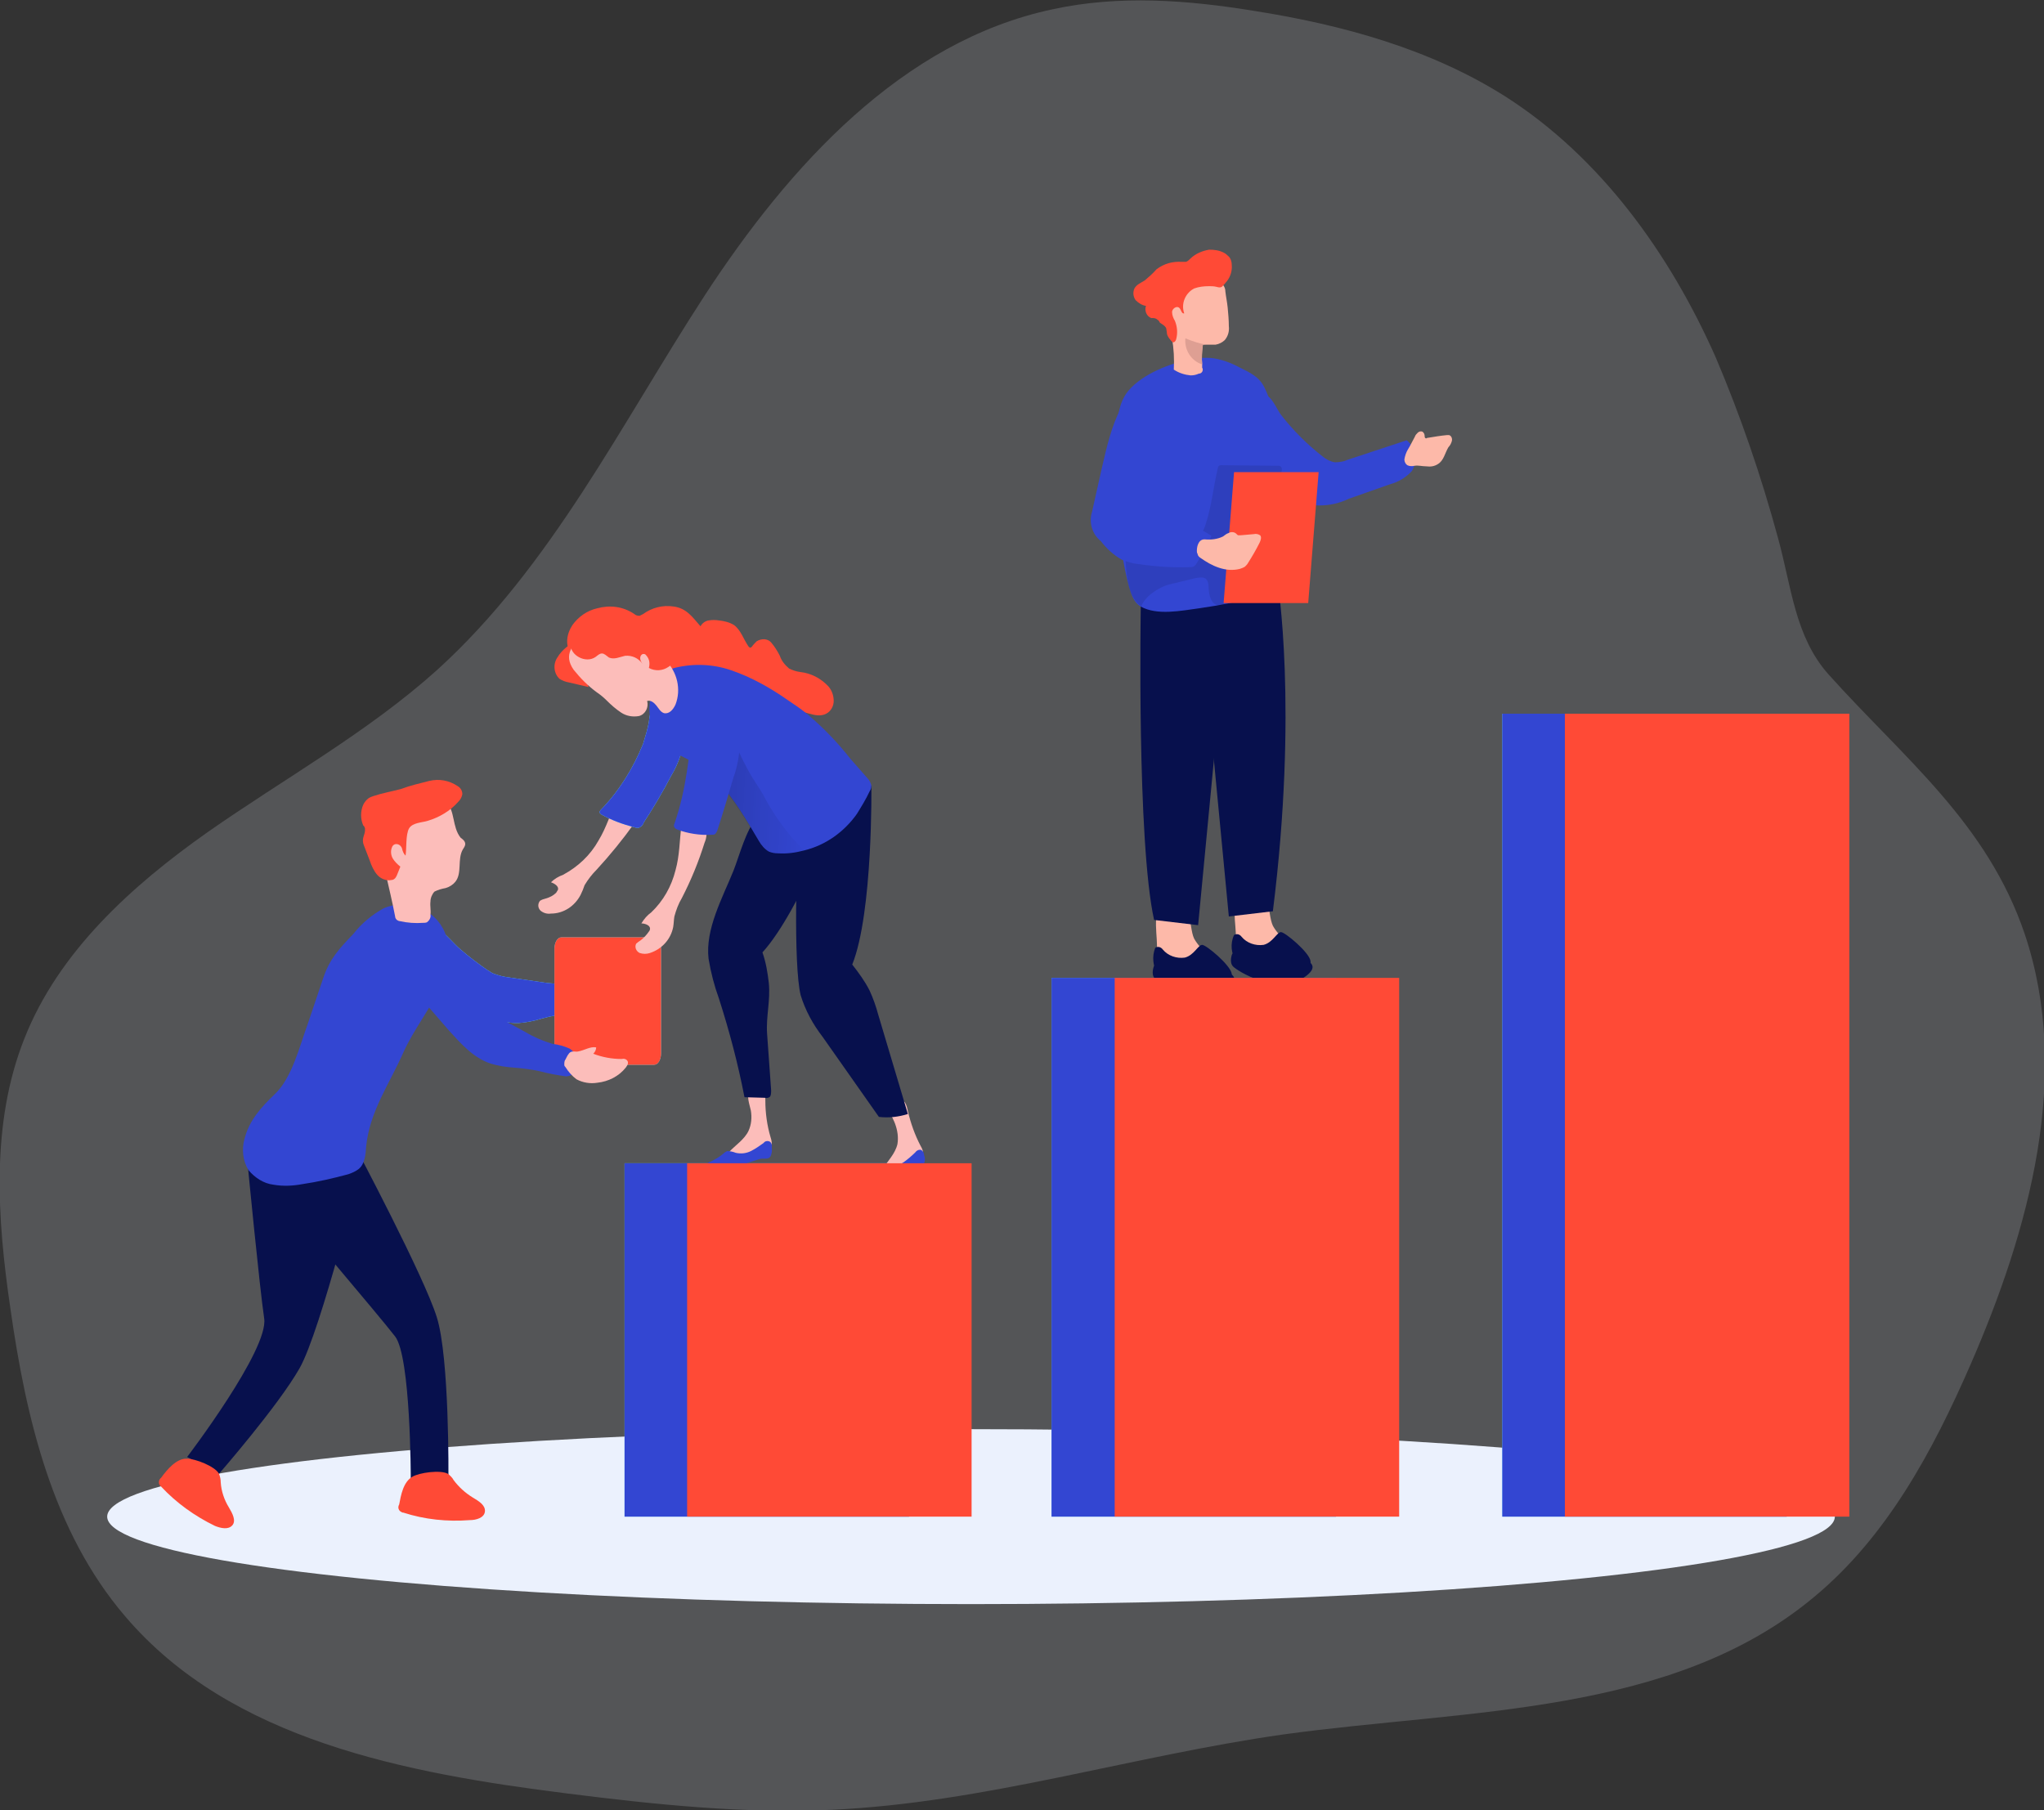 <svg xmlns="http://www.w3.org/2000/svg" xmlns:xlink="http://www.w3.org/1999/xlink" id="Layer_1" x="0px" y="0px" viewBox="-129 240.5 352.8 312.5" style="enable-background:new -129 240.5 352.8 312.5;" xml:space="preserve">
<rect x="-129" y="240.5" width="352.8" height="312.5" fill="#333333" stroke="none"/>
<style type="text/css">
	.st0{opacity:0.18;fill:#EBF1FD;enable-background:new    ;}
	.st1{fill:#EBF1FD;}
	.st2{fill:#3346D2;}
	.st3{fill:#FDB9A9;}
	.st4{fill:#07104D;}
	.st5{opacity:0.1;fill:#020202;enable-background:new    ;}
	.st6{fill:#FF4A36;}
	.st7{fill:#DE9F93;}
	.st8{fill:#68E1FD;}
	.st9{fill:#FCBDBA;}
	.st10{fill:url(#SVGID_1_);}
</style>
<title>12</title>
<path class="st0" d="M167.1,302.1c-7.9-17.8-19.8-34.4-36.2-44.9c-12.9-8.2-28.1-12.4-43.3-14.8c-11.6-1.9-23.4-2.8-34.9-0.3  c-26,5.5-45.5,27.1-60,49.3c-14.5,22.3-26.5,46.8-46.2,64.7c-12,10.8-26.3,18.7-39.6,28c-13.2,9.3-25.8,20.7-31.7,35.7  c-5.8,14.6-4.7,31-2.4,46.6c2.7,19,7.3,38.5,19.8,53.1c18.2,21.4,48.5,27.1,76.4,30.6c15.1,1.9,30.3,3.5,45.6,2.8  c26.3-1.2,51.8-9.3,77.9-13c31.8-4.4,67.1-3.2,91.7-23.8c12.5-10.4,20.4-25.1,26.9-40c10.2-23.4,17.5-50.1,9.4-74.3  c-6.5-19.3-21-30.5-33.9-44.9c-5.8-6.5-6.4-15.2-8.7-23.5C175,322.7,171.4,312.2,167.1,302.1z"></path>
<ellipse class="st1" cx="38.6" cy="502.3" rx="149.1" ry="15.1"></ellipse>
<path class="st2" d="M99.3,319.3c0.6,0.5,1.4,0.9,2.1,1c0.7,0,1.5-0.1,2.1-0.4l10.3-3.4c1.6,1.3,2,3.5,0.9,5.3  c-1,1.1-2.3,1.9-3.8,2.3l-7.1,2.5c-3.3,1.6-7.1,1.5-10.4-0.1c-2.1-0.7-4.4-1.6-5.4-3.5s-0.3-4.6-0.6-6.9c-0.2-1.5-0.9-3-0.8-4.5  c0-1.3,1.1-3.3,2.6-3c1.3,0.2,2.2,2.6,2.9,3.5C94.2,314.8,96.6,317.2,99.3,319.3z"></path>
<path class="st3" d="M115.2,315.9c0.1-0.3,0.3-0.5,0.5-0.7c0.2-0.2,0.5-0.3,0.8-0.2c0.3,0.2,0.4,0.5,0.4,0.8c0,0.1,0,0.2,0.1,0.3  c0.1,0.1,0.2,0.1,0.3,0c1.2-0.2,2.4-0.4,3.5-0.5c0.1,0,0.2,0,0.3,0c0.4,0.1,0.6,0.6,0.5,1c0,0,0,0,0,0l0,0c-0.1,0.4-0.3,0.8-0.6,1.1  c-0.6,1-0.8,2.3-1.8,2.9c-0.6,0.4-1.3,0.5-2,0.4c-0.7,0-1.4-0.2-2-0.1c-0.5,0.1-0.9,0.1-1.3-0.1c-0.3-0.2-0.5-0.6-0.5-1  c0.1-0.6,0.3-1.2,0.6-1.7C114.5,317.3,114.8,316.6,115.2,315.9z"></path>
<path class="st3" d="M86.5,393.5c3.9-0.9,3.2,4.7,4.2,6.8c0.6,1.1,1.5,2,2.4,2.8c1,0.8,1.6,1.9,1.8,3.2c0,0.2,0,0.5-0.1,0.7  c-0.2,0.3-0.5,0.4-0.8,0.5c-2.3,0.7-4.7,0.4-6.8-0.7c-1-0.5-1.8-1.2-2.3-2.1c-0.4-1-0.6-2.1-0.6-3.2C84.2,399,83.2,394.2,86.5,393.5  z"></path>
<path class="st4" d="M89.9,405c0,0,11.2,0.5,6.5,4c-4.8,3.5-11.9-0.9-12.6-1.7s-0.1-2.2-0.1-2.2L89.9,405z"></path>
<path class="st4" d="M84.4,406.5c1,1.2,6.3,2.9,8.6,2.7s4.4-1.3,4.2-2.8s-4.4-5-5.1-5s-1.4,1.8-3,2.2c-1.4,0.2-2.9-0.3-3.8-1.4  c-0.3-0.4-0.8-0.6-1.3-0.3C83.3,403.4,83.5,405.2,84.4,406.5z"></path>
<path class="st3" d="M72.9,395.7c4-0.9,3.2,4.7,4.2,6.8c0.6,1.1,1.5,2,2.4,2.8c1,0.8,1.6,1.9,1.8,3.2c0,0.2,0,0.5-0.1,0.7  c-0.2,0.3-0.5,0.4-0.8,0.5c-2.3,0.7-4.7,0.4-6.8-0.7c-1-0.5-1.8-1.2-2.3-2.1c-0.4-1-0.6-2.1-0.6-3.2  C70.7,401.2,69.6,396.4,72.9,395.7z"></path>
<path class="st4" d="M76.4,407.1c0,0,11.2,0.5,6.5,4s-11.9-0.9-12.6-1.7c-0.7-0.8-0.1-2.2-0.1-2.2L76.4,407.1z"></path>
<path class="st4" d="M70.8,408.7c1,1.2,6.3,2.9,8.6,2.7s4.4-1.3,4.2-2.8s-4.4-5-5.1-5s-1.4,1.8-3,2.2c-1.4,0.2-2.9-0.3-3.8-1.4  c-0.3-0.4-0.8-0.6-1.3-0.3C69.8,405.6,70,407.3,70.8,408.7z"></path>
<path class="st4" d="M83.1,344.7l-5.3,55.5l-7.6-0.9c-3-13.6-2.3-54.1-2.3-54.1L83.1,344.7z"></path>
<path class="st4" d="M77.8,343.2l5.3,55.5l7.6-0.9c4.4-35.1,0.8-57,0.8-57L77.8,343.2z"></path>
<path class="st2" d="M90.8,323.1c0.1-1,0.4-2,0.5-3.1c0.3-2.1,0.2-4.2-0.1-6.3c-0.4-2.2-1-4.4-2-6.4c-0.9-1.8-2.5-2.5-4.3-3.4  c-1.5-0.8-3.1-1.4-4.8-1.6c-1.2-0.1-2.4,0-3.5,0.2c-3.6,0.7-8.3,2.5-10.8,5.4c-1.8,2.1-2,5.2-2.1,8c-0.1,3.9,0,7.8,0.2,11.6  c0,0.6,0.1,1.1,0.1,1.7c0.2,4.3,0.8,8.6,1.9,12.7c0.4,1.3,0.8,2.6,2,3.3c2.8,1.6,7.1,0.7,10.1,0.3c4-0.6,8.1-1.2,11.7-3.1  c0.7-0.3,1.4-0.9,1.7-1.6c0.2-0.9,0.1-1.9-0.3-2.7c-1.2-4-0.3-8.1-0.3-12.2c0-0.7-0.1-1.5-0.1-2.2C90.8,323.5,90.8,323.3,90.8,323.1  z"></path>
<path class="st5" d="M79.6,341.8c0-0.4-0.1-0.9-0.3-1.2c-0.4-0.6-1.3-0.4-2-0.3l-4.5,1.1c-1.7,0.4-4.3,2.1-4.8,3.8  c-1.7-1.2-2.2-3.3-2.5-5.4s-0.3-6.2-0.7-8.3c2.2,1.6,4.8,2.5,7.5,2.6c2.6,0.1,5.8,0,6.7-2.8c1.1-3.2,1.4-6.6,2.2-10  c0-0.2,0.1-0.3,0.2-0.4c0.1-0.1,0.3-0.1,0.4-0.1l9.8,0.1c0.2,0,0.3,0,0.4,0.1c0.3,0.2,0.3,0.6,0.2,0.9c-0.4,2.2-1.5,4.2-3.1,5.7  c-0.8,0.5-1.3,1.3-1.5,2.2c-0.2,1.2-0.1,2.5-0.3,3.8c-0.2,2.6-0.8,5.2-1.7,7.6C84.2,344.7,79.8,347.4,79.6,341.8z"></path>
<polygon class="st6" points="82.2,344.6 96.8,344.6 98.6,322 84,322 "></polygon>
<path class="st3" d="M83.1,296.8c0-1.1-0.1-2.1-0.2-3.2c-0.1-1-0.3-1.9-0.4-2.8c0-0.6-0.3-1.1-0.7-1.4c-1.4-0.9-3.1-1.3-4.7-1.3  c-1.3-0.1-2.5,0.4-3.5,1.3c-0.6,0.7-0.9,1.6-1,2.5c-0.3,2.3,0.4,4.6,0.7,7c0.3,1.8,0.4,3.6,0.3,5.4c0.9,0.6,1.9,0.9,2.9,1  c0.5,0,1-0.1,1.4-0.3c0.4,0,0.7-0.3,0.7-0.7c0-0.1,0-0.2-0.1-0.3c0-0.2,0-0.4,0-0.6l0,0c-0.1-1.1-0.1-2.1,0.1-3.2  c0-0.1,0-0.2,0.1-0.2c0.1,0,0.1,0,0.2,0h0.3c0.5,0,1.1,0,1.6,0c0.6-0.1,1.2-0.4,1.6-0.8C83,298.5,83.2,297.6,83.1,296.8z"></path>
<path class="st6" d="M80.9,290c0.4,0.1,0.7,0.2,1,0c0.3-0.3,0.6-0.6,0.9-1c0.6-0.8,0.9-1.8,0.8-2.8c0-0.4-0.1-0.9-0.4-1.3  c-0.3-0.3-0.6-0.6-1-0.8c-0.8-0.4-1.6-0.5-2.5-0.5c-1.2,0.2-2.4,0.7-3.3,1.6c-0.2,0.2-0.4,0.4-0.7,0.5c-0.2,0-0.5,0-0.7,0  c-1.6-0.1-3.1,0.3-4.4,1.3c-0.6,0.7-1.3,1.3-2,1.9c-0.8,0.5-1.4,0.7-1.8,1.4c-0.3,0.7-0.2,1.4,0.2,2c0.5,0.5,1.1,0.9,1.8,1  c-0.3,0.8,0.1,1.8,0.9,2.1H70c0.3,0,0.6,0.1,0.8,0.3c0.2,0.1,0.3,0.3,0.4,0.5c0.4,0.3,0.9,0.5,1.1,1c0,0.2,0.1,0.5,0.1,0.7  c0,0.4,0.2,0.7,0.4,1c0.2,0.2,0.4,0.6,0.7,0.7c0.2,0,0.4-0.2,0.5-0.5c0.3-1.1,0.2-2.2-0.2-3.2c-0.3-0.5-0.5-1-0.5-1.6  c0.1-0.6,0.8-1,1.2-0.7s0.4,1.1,0.9,1c-0.6-1.7,0.2-3.5,1.7-4.3c0.8-0.3,1.7-0.4,2.6-0.4C80,289.9,80.5,289.9,80.9,290L80.9,290z"></path>
<path class="st7" d="M79.2,300c-1.2-0.2-2.4-0.6-3.6-1.1c-0.2,2,1,3.9,2.9,4.5l0,0c-0.1-1.1,0-2.1,0.1-3.2c0-0.1,0-0.2,0.1-0.2  c0.1,0,0.1,0,0.2,0L79.2,300L79.2,300z"></path>
<path class="st2" d="M61.2,321.2l-1.7,7.6c-0.6,1.9,0,3.9,1.5,5.1c1,1.3,2.2,2.4,3.6,3.2c1,0.4,2,0.7,3.1,0.8  c2.8,0.4,5.7,0.6,8.6,0.5c0.2,0,0.5,0,0.7-0.1c0.2-0.1,0.4-0.3,0.5-0.5c1-1.5,1.9-3.1,2.6-4.8c-2.3-1.5-4.8-2.7-7.5-3.5  c-0.5-0.1-1-0.3-1.4-0.7c-0.3-0.3-0.5-0.7-0.5-1.2c-1.1-4.9,1.5-10.3-0.6-14.8c-1.2-2.6-3.7-5.3-5.6-1.9  C62.8,314.1,62,317.8,61.2,321.2z"></path>
<path class="st3" d="M82.1,333.1c0.3-0.2,0.6-0.5,1-0.6c0.3-0.2,0.8-0.2,1.1,0c0.2,0.1,0.3,0.3,0.5,0.4c0.1,0,0.3,0,0.4,0l2.3-0.2  c0.4-0.1,0.8,0,1.1,0.2c0.3,0.3,0.1,0.9-0.1,1.3c-0.6,1.2-1.3,2.4-2,3.5c-0.1,0.2-0.3,0.4-0.5,0.6c-0.3,0.2-0.6,0.3-0.9,0.4  c-1.2,0.3-2.4,0.2-3.6-0.2c-1.2-0.4-2.2-1-3.2-1.7c-0.1-0.1-0.3-0.2-0.4-0.4c-0.1-0.2-0.1-0.4-0.2-0.5c-0.1-0.9,0.2-2.3,1.3-2.3  C80,333.7,81.1,333.6,82.1,333.1z"></path>
<rect x="130.3" y="363.7" class="st8" width="49.1" height="138.6"></rect>
<rect x="52.5" y="409.3" class="st8" width="49.1" height="93"></rect>
<rect x="-21.2" y="441.3" class="st8" width="49.1" height="61"></rect>
<rect x="130.3" y="363.7" class="st2" width="49.1" height="138.6"></rect>
<rect x="52.5" y="409.3" class="st2" width="49.1" height="93"></rect>
<rect x="-21.2" y="441.3" class="st2" width="49.1" height="61"></rect>
<path class="st8" d="M-61.7,400.7c2.4-2.8,5.7-1.4,8.4,0.2c1.4,0.9,2.5,2.4,3.8,3.5c1.5,1.3,3.1,2.5,4.7,3.6  c0.4,0.2,0.7,0.5,1.1,0.6c0.8,0.3,1.6,0.5,2.4,0.6l5.5,0.8c1.7,0.3,3.5,0.4,5.2,0.3c1-0.2,2-0.3,3-0.3c1.4,0.3,1.8,1.4,1.9,2.7  c0.1,1.3,0.3,1.5-0.8,2c-1.5,0.4-3.1,0.6-4.6,0.7c-1.4,0.3-2.9,0.5-4.3,0.9c-1.3,0.4-2.7,0.7-4.1,0.8c-3.1,0.1-6-1.4-8.7-2.9  l-10.3-5.6C-61.3,407.1-64.3,403.8-61.7,400.7z"></path>
<path class="st2" d="M-61.7,400.7c2.4-2.8,5.7-1.4,8.4,0.2c1.4,0.9,2.5,2.4,3.8,3.5c1.5,1.3,3.1,2.5,4.7,3.6  c0.4,0.2,0.7,0.5,1.1,0.6c0.8,0.3,1.6,0.5,2.4,0.6l5.5,0.8c1.7,0.3,3.5,0.4,5.2,0.3c1-0.2,2-0.3,3-0.3c1.4,0.3,1.8,1.4,1.9,2.7  c0.1,1.3,0.3,1.5-0.8,2c-1.5,0.4-3.1,0.6-4.6,0.7c-1.4,0.3-2.9,0.5-4.3,0.9c-1.3,0.4-2.7,0.7-4.1,0.8c-3.1,0.1-6-1.4-8.7-2.9  l-10.3-5.6C-61.3,407.1-64.3,403.8-61.7,400.7z"></path>
<path class="st9" d="M-26.1,410c-0.4,0.2-0.9,0.2-1.2,0.5c-0.3,0.3-0.3,1.1-0.4,1.5c-0.1,0.3,0,0.6,0.1,0.9c0.1,0.1,0.2,0.2,0.4,0.3  c0.7,0.6,1.6,1,2.5,1.3c1.3,0.2,2.5-0.1,3.6-0.7c1.7-0.9,3-2.3,3.7-4.1c0.1-0.5,0.2-1.1-0.2-1.3c-0.3-0.1-0.6-0.1-0.9,0.1  c-1.6,0.6-3.2,0.9-4.9,0.9c0.2-0.4,0.2-0.8,0.1-1.3C-24.4,408.3-25.1,409.3-26.1,410z"></path>
<path class="st8" d="M-14.9,404.3v18c0,1.1-0.5,2-1.2,2h-16c-0.7,0-1.2-0.9-1.2-2v-18c0-1.1,0.5-2,1.2-2h16  C-15.4,402.4-14.9,403.2-14.9,404.3z"></path>
<path class="st6" d="M-14.9,404.3v18c0,1.1-0.5,2-1.2,2h-16c-0.7,0-1.2-0.9-1.2-2v-18c0-1.1,0.5-2,1.2-2h16  C-15.4,402.4-14.9,403.2-14.9,404.3z"></path>
<path class="st4" d="M-78.8,449.7c0,0,15.3,18,18,21.5c2.7,3.5,2.7,24.5,2.7,24.5h6.5c0,0,0.2-20.8-2-27.8  c-2.2-7.1-14.1-29.5-14.1-29.5L-78.8,449.7z"></path>
<path class="st4" d="M-86.2,442c0,0,2,20.7,2.8,26.1S-96.7,492-96.7,492l5.5,2.9c0,0,10.2-11.7,13.9-18.2s10.9-35.6,10.9-35.6  C-76.2,436.6-86.2,442-86.2,442z"></path>
<path class="st2" d="M-53.1,411c-1.8,3.9-4.4,7.1-6.2,11c-2.4,5.5-5.9,10.3-6.5,16.4c-0.1,1.4-0.2,3-1.3,3.9  c-0.5,0.4-1.2,0.7-1.8,0.9c-2.6,0.7-5.2,1.3-7.9,1.7c-1.6,0.3-3.3,0.4-5,0.1c-1.7-0.2-3.2-1.2-4.3-2.5c-1-1.6-1.2-3.6-0.7-5.4  c0.8-3.2,2.9-5.5,5.2-7.7c3-2.8,4.3-8.3,5.7-12.1c0.9-2.7,1.8-5.3,2.7-8c1.1-3.3,2.8-5.1,5.2-7.6c1.4-1.8,3.2-3.3,5.2-4.4  c4.1-1.8,8.9,0.1,10.6,4.2c0.4,1,0.7,2.2,0.7,3.3c-0.1,1.2-0.3,2.4-0.6,3.6C-52.4,409.2-52.7,410.1-53.1,411z"></path>
<path class="st9" d="M-52,378.9c-1.9-1.9-5.3-1-7.5-0.3c-0.6,0.2-1.2,0.4-1.8,0.7c-0.8,0.5-1.4,1.2-1.8,2.1c-0.5,0.9-0.9,1.8-1,2.9  c-0.2,1.3,0,2.7,0.4,4c0.5,0.9,0.9,1.8,1.2,2.7c0.6,2.6,1.2,5.1,1.7,7.7c0,0.2,0.1,0.4,0.3,0.6c0.2,0.1,0.3,0.2,0.5,0.2  c1.3,0.3,2.7,0.4,4,0.3c0.2,0,0.5,0,0.7-0.1c0.4-0.3,0.7-0.8,0.6-1.3c0.1-0.8-0.1-1.5,0-2.3c0-0.6,0.3-1.3,0.7-1.7  c0.6-0.3,1.3-0.5,1.9-0.6c0.7-0.2,1.3-0.6,1.7-1.1c1.2-1.5,0.3-3.9,1.3-5.6c0.2-0.3,0.4-0.6,0.4-0.9c0-0.5-0.4-0.8-0.8-1.1  C-51,383.2-50.4,380.5-52,378.9z"></path>
<path class="st6" d="M-59,388.2c-0.3-0.3-0.5-0.7-0.6-1.2c-0.1-0.4-0.5-0.8-1-0.8c-0.4,0-0.7,0.3-0.8,0.7c-0.2,0.6-0.1,1.3,0.2,1.8  c0.3,0.5,0.8,1,1.3,1.4l-0.6,1.5c-0.1,0.2-0.2,0.4-0.3,0.5c-0.2,0.2-0.4,0.3-0.6,0.3c-0.9,0.2-1.9-0.2-2.5-0.9  c-0.6-0.7-1-1.6-1.3-2.5l-1-2.6c-0.5-1.3,0.3-1.7,0.2-2.9c-0.1-0.2-0.1-0.4-0.3-0.5c-0.5-1.1-0.5-2.5,0-3.6c0.2-0.4,0.5-0.8,0.9-1.1  c0.3-0.2,0.6-0.3,0.9-0.4c1.5-0.5,3.2-0.8,4.7-1.2c1.6-0.6,3.3-1,4.9-1.4c1.7-0.4,3.4-0.1,4.9,0.9c0.5,0.3,0.8,0.8,0.8,1.4  c-0.1,0.5-0.3,0.9-0.7,1.3c-1.4,1.6-3.3,2.7-5.3,3.3c-1,0.3-2.6,0.3-3.2,1.3C-59,384.6-58.8,386.9-59,388.2z"></path>
<path class="st2" d="M-59.3,400.9c3.3-1.8,5.8,0.7,7.8,3.1c1,1.3,1.5,3.1,2.3,4.6c0.9,1.8,2,3.4,3.2,5c0.2,0.4,0.5,0.7,0.8,1  c0.6,0.5,1.3,1,2,1.4l4.8,2.6c1.5,0.9,3.1,1.6,4.8,2.1c1,0.1,2,0.4,2.9,0.8c1.3,0.8,1.2,1.9,0.9,3.2c-0.3,1.2-0.3,1.5-1.5,1.6  c-1.5-0.2-3.1-0.5-4.6-0.9c-1.4-0.3-2.9-0.5-4.3-0.6c-1.4-0.1-2.8-0.3-4.1-0.7c-3-1-5.1-3.4-7.2-5.7l-7.7-8.9  C-61.2,407.1-62.8,402.8-59.3,400.9z"></path>
<path class="st9" d="M-29.2,422c-0.4,0.1-0.9-0.1-1.3,0.1s-0.7,0.9-0.9,1.3c-0.2,0.2-0.2,0.6-0.2,0.9c0,0.2,0.1,0.3,0.2,0.4  c0.5,0.8,1.1,1.5,1.9,2.1c1.1,0.6,2.4,0.8,3.6,0.6c1.9-0.2,3.7-1.1,4.9-2.6c0.3-0.4,0.6-0.9,0.2-1.3c-0.2-0.2-0.5-0.3-0.9-0.2  c-1.7,0-3.3-0.3-4.9-0.9c0.3-0.3,0.5-0.7,0.5-1.1C-27.1,421.1-28.1,421.8-29.2,422z"></path>
<path class="st6" d="M-96.7,492.3c1.4,0,4.8,1.3,5.5,2.6c0.2,0.5,0.3,1,0.3,1.5c0.1,1.5,0.6,3,1.4,4.3c0.6,1,1.3,2.3,0.6,3.1  s-2,0.5-3,0.1c-3.5-1.7-6.7-4-9.3-6.8c-0.1-0.1-0.2-0.1-0.2-0.2c-0.3-0.4-0.2-1,0.2-1.3C-100.1,494.1-98.5,492.2-96.7,492.3z"></path>
<path class="st6" d="M-57.8,495.4c1.2-0.7,4.8-1.2,6.1-0.5c0.4,0.3,0.8,0.7,1,1.1c0.9,1.2,2,2.2,3.3,3c1,0.6,2.2,1.3,2.1,2.4  s-1.5,1.5-2.6,1.5c-3.9,0.3-7.8-0.1-11.5-1.3c-0.1,0-0.2,0-0.3-0.1c-0.5-0.2-0.7-0.8-0.4-1.3c0,0,0,0,0,0l0,0  C-59.8,498.6-59.4,496.3-57.8,495.4z"></path>
<path class="st6" d="M-30.2,348.4c1-1.4,2.5-2.5,4.3-2.9c2.2-0.6,4.5-0.3,6.4,1c0.2,0.2,0.5,0.3,0.9,0.3c0.2-0.1,0.4-0.2,0.6-0.3  c1.5-1.1,3.4-1.6,5.3-1.3c2.2,0.3,3.2,1.8,4.6,3.4c0.3-0.5,0.8-0.9,1.4-1c0.6-0.1,1.2-0.1,1.8,0c0.9,0.1,1.8,0.3,2.6,0.8  c1.2,0.9,1.6,2.4,2.5,3.7c0.1,0.1,0.2,0.2,0.3,0.2c0.1,0,0.2-0.1,0.3-0.2c0.2-0.3,0.5-0.6,0.8-0.9c0.8-0.5,1.9-0.5,2.5,0.2  c0.6,0.7,1.1,1.5,1.5,2.3c0.3,0.9,0.9,1.6,1.6,2.2c0.6,0.3,1.2,0.5,1.9,0.6c1.9,0.2,3.6,1.1,4.9,2.5c0.6,0.7,0.9,1.6,0.9,2.5  c0,0.9-0.5,1.8-1.3,2.2c-1.9,1-4.2-1-6.3-0.4s-5.3,0-7.4-0.8c-1.7-0.6-3.6-1.5-5.4-1c-0.5,0.2-1.1,0.4-1.7,0.5  c-0.4,0-0.9-0.1-1.3-0.3c-1.2-0.5-2.4-1.1-3.4-1.9c-1.9-1.6-3-4.3-5.3-5.4c-1.3-0.7-2.9-0.8-4.3-0.2c-0.6,0.2-1.1,0.6-1.7,0.8  c-0.7,0.2-1.4,0.4-2.1,0.4c-1.8,0.2-3.6-0.5-4.9-1.8C-31.6,352.1-31.2,349.9-30.2,348.4z"></path>
<path class="st6" d="M-32.8,354c-0.8,1.2-0.6,2.8,0.4,3.7c0.5,0.3,1,0.5,1.6,0.6l3.4,0.8l-1.3-3.5c-0.3-0.6-0.4-1.3-0.2-2  c0.3-0.7,1-1.2,1.8-1.2c0.8,0,1.5,0,2.3,0c0.2,0,0.4-0.1,0.6-0.2c0.1-0.2-0.1-0.5-0.3-0.7C-27.2,349.6-31.2,351.3-32.8,354z"></path>
<path class="st9" d="M0.6,432.2c0.2,1.2,0.1,2.4-0.4,3.5c-0.7,1.5-2.3,2.5-3.4,3.7c-0.3,0.2-0.4,0.5-0.4,0.9  c0.1,0.3,0.4,0.5,0.7,0.6c0.3,0,0.6,0,0.9-0.1c1.4-0.6,2.8-1,4.2-1.4c0.7-0.1,1.6-0.3,1.9-0.9c0.2-0.5,0.1-1.1-0.1-1.7  c-0.6-2-0.9-4.2-0.9-6.3c0-0.5,0-1.1-0.2-1.6c-0.3-0.7-1.2-1-1.9-0.7c0,0,0,0,0,0c-0.2,0.1-0.4,0.2-0.5,0.4  C-0.3,429.5,0.4,431.2,0.6,432.2z"></path>
<path class="st9" d="M25.5,434.5c0.4,1.1,0.6,2.3,0.4,3.5c-0.4,1.7-1.7,2.9-2.6,4.4c-0.2,0.3-0.3,0.6-0.2,0.9  c0.1,0.3,0.5,0.5,0.8,0.4c0.3,0,0.6-0.2,0.9-0.3c1.2-0.8,2.5-1.6,3.8-2.2c0.7-0.3,1.5-0.6,1.7-1.3c0.1-0.6-0.1-1.1-0.4-1.6  c-1-1.9-1.7-3.9-2.2-6c-0.1-0.5-0.2-1-0.5-1.5c-0.5-0.6-1.4-0.8-2-0.3c-0.2,0.1-0.3,0.3-0.4,0.5C24.1,432.1,25.2,433.6,25.5,434.5z"></path>
<path class="st4" d="M16.9,377.3c0,0-7.8,20.5-14.3,27.6c0.6,1.7,0.9,3.5,1.1,5.3c0.3,3-0.5,5.8-0.3,8.7l0.7,9.8c0,0.4,0,1-0.3,1.2  c-0.2,0.1-0.5,0.2-0.8,0.1l-3.5-0.1c-1.1-5.7-2.6-11.4-4.4-17c-0.8-2.2-1.4-4.5-1.8-6.9c-0.6-5.1,2.4-10.5,4.3-15.2  c1.1-2.8,2.1-6.9,4.1-9.3c1.6-2,4.6-1.9,7.2-2.3c1.9-0.2,3.8-0.8,5.5-1.7C15.1,377.1,16,377,16.9,377.3z"></path>
<path class="st4" d="M21.4,376.1c0,0,0.3,21.9-3.3,30.9c1.1,1.4,2.2,2.9,3,4.5c0.6,1.3,1.1,2.7,1.5,4.2l5.1,17.1  c-1.6,0.5-3.3,0.7-5,0.5L13,419.5c-1.7-2.2-3-4.6-3.8-7.2c-1.3-5.2-0.7-25.4-0.3-26.5c0.8-2.5,3.6-3.5,5.9-4.8  c1.7-0.9,3.2-2.2,4.5-3.6C19.9,376.7,20.4,376,21.4,376.1z"></path>
<path class="st9" d="M-12.4,390.7c-0.7,2.8-2.1,5.3-4.2,7.3c-0.7,0.5-1.2,1.1-1.7,1.9c0.6,0,1.5,0.3,1.5,0.9c0,0.2-0.1,0.4-0.2,0.5  c-0.4,0.6-0.9,1.1-1.4,1.5c-0.3,0.2-0.6,0.4-0.8,0.6c-0.3,0.6,0,1.3,0.6,1.6c0.6,0.2,1.2,0.2,1.8,0c2.1-0.7,3.6-2.4,4-4.5  c0.1-0.6,0.1-1.2,0.2-1.8c0.3-1.1,0.7-2.2,1.3-3.2c1.6-3.1,2.9-6.3,3.9-9.5c0.4-0.9,0.5-2,0.1-2.9c-0.9-1.5-3.7-2.3-4.1-0.1  C-11.7,385.6-11.7,388.2-12.4,390.7z"></path>
<path class="st9" d="M-25.7,385.6c-1.4,2.5-3.5,4.5-6.1,5.9c-0.8,0.3-1.5,0.7-2.1,1.3c0.6,0.2,1.4,0.7,1.2,1.3  c-0.1,0.2-0.2,0.3-0.3,0.5c-0.5,0.5-1.1,0.8-1.8,1c-0.4,0.1-0.7,0.2-1,0.4c-0.4,0.5-0.4,1.2,0.1,1.7c0.5,0.4,1.1,0.6,1.8,0.5  c2.2,0,4.1-1.3,5.1-3.2c0.3-0.6,0.5-1.1,0.7-1.7c0.6-1,1.3-1.9,2.1-2.7c2.3-2.5,4.5-5.2,6.5-8c0.7-0.8,1-1.8,0.9-2.8  c-0.4-1.7-2.9-3.2-3.9-1.3C-23.6,380.8-24.3,383.3-25.7,385.6z"></path>
<path class="st8" d="M-18,368.9c-1.7,4.2-4.1,8.1-7.3,11.4c-0.1,0.1-0.3,0.4-0.2,0.5c0.1,0.1,0.2,0.2,0.3,0.3c1.8,1,3.7,1.7,5.7,2.2  c0.2,0.1,0.5,0.1,0.7,0.1c0.4-0.1,0.8-0.5,0.9-0.9c1.7-2.6,3.3-5.3,4.7-8c1.4-2.3,2.2-4.9,2.5-7.5c0.1-1.4-0.2-2.7-0.9-3.9  c-0.9-1.3-3.6-2.7-4.7-1c-0.4,1-0.6,2-0.7,3C-17.2,366.3-17.6,367.6-18,368.9z"></path>
<path class="st2" d="M-18,368.9c-1.7,4.2-4.1,8.1-7.3,11.4c-0.1,0.1-0.3,0.4-0.2,0.5c0.1,0.1,0.2,0.2,0.3,0.3c1.8,1,3.7,1.7,5.7,2.2  c0.2,0.1,0.5,0.1,0.7,0.1c0.4-0.1,0.8-0.5,0.9-0.9c1.7-2.6,3.3-5.3,4.7-8c1.4-2.3,2.2-4.9,2.5-7.5c0.1-1.4-0.2-2.7-0.9-3.9  c-0.9-1.3-3.6-2.7-4.7-1c-0.4,1-0.6,2-0.7,3C-17.2,366.3-17.6,367.6-18,368.9z"></path>
<path class="st2" d="M21.4,376.1c0,0.4-0.1,0.7-0.3,1c-0.6,1.3-1.4,2.6-2.2,3.9c-2.2,3.1-5.4,5.4-9.1,6.3c-1.5,0.4-3,0.6-4.5,0.5  c-0.6,0-1.1-0.1-1.6-0.3c-0.7-0.4-1.3-1.1-1.7-1.8c-2.2-3.7-4.4-7.6-7.4-10.6c-1-1-2.2-1.9-3.4-2.7c-1.8-1.1-3.8-1.8-5.4-3.2  c-1.8-1.7-2.8-4.1-2.7-6.6c0.1-2.7,1.5-6,4.3-6.8c3.2-0.8,6.6-0.7,9.8,0.4c3.5,1.2,6.7,3,9.7,5.1c1.2,0.8,2.4,1.6,3.6,2.6  c2.7,2.3,5.1,4.8,7.3,7.6l2.9,3.3C21,375.1,21.3,375.6,21.4,376.1z"></path>
<linearGradient id="SVGID_1_" gradientUnits="userSpaceOnUse" x1="-2.32" y1="836.476" x2="41.98" y2="838.856" gradientTransform="matrix(1 0 0 1 -30.76 -460.59)">
	<stop offset="1.000000e-002" style="stop-color:#000000"></stop>
	<stop offset="8.000000e-002" style="stop-color:#000000;stop-opacity:0.69"></stop>
	<stop offset="0.21" style="stop-color:#000000;stop-opacity:0.32"></stop>
	<stop offset="1" style="stop-color:#000000;stop-opacity:0"></stop>
</linearGradient>
<path class="st10" d="M9.7,387.3c-1.5,0.4-3,0.6-4.5,0.5c-0.6,0-1.1-0.1-1.6-0.3c-0.7-0.4-1.3-1.1-1.7-1.8  c-2.2-3.7-4.4-7.6-7.4-10.6c0.1-0.7,0.3-1.4,0.5-2.1c0.4-1.6,0.8-4.4,2.4-5.3c0.8,1.9,1.6,3.7,2.6,5.5c0.9,1.8,2.2,3.4,3.1,5.2  c1.7,3.1,3.8,6,6.3,8.5C9.5,387,9.6,387.1,9.7,387.3z"></path>
<path class="st2" d="M-12.6,382.7c-0.1,0.2-0.1,0.4,0,0.6c0.1,0.2,0.3,0.3,0.5,0.4c1.9,0.7,3.9,1,5.9,0.9c0.2,0,0.4,0,0.6-0.1  c0.2-0.2,0.3-0.4,0.4-0.6c1-3.1,1.9-6.1,2.8-9.2c0.7-1.9,1-3.8,1.1-5.8c-0.1-1.7-0.4-3.3-1-4.9c-1.5-4.8-6.5-3.9-7,0.8  C-10.1,371-10.5,376.7-12.6,382.7z"></path>
<path class="st2" d="M4.2,438.5c0.1-0.4-0.1-0.9-0.5-1c-0.3-0.1-0.7,0-0.9,0.3c-0.7,0.5-1.4,1-2.2,1.4c-0.8,0.4-1.7,0.5-2.6,0.3  c-0.5-0.2-1-0.3-1.5-0.3c-0.2,0.1-0.4,0.2-0.6,0.4c-0.7,0.6-1.4,1-2.2,1.4c-0.3,0.1-0.7,0.3-0.9,0.6c-0.1,0.1-0.1,0.2-0.1,0.3  c0,0.3,0.3,0.4,0.6,0.4c2.8,0.4,5.6-0.7,8.4-1.6c0.3-0.1,0.6-0.2,0.9-0.2c0.5,0,1.1,0.1,1.4-0.4C4.2,439.7,4.3,439.1,4.2,438.5z"></path>
<path class="st2" d="M30.5,439.9c0-0.4-0.2-0.7-0.5-0.9c-0.4-0.1-0.8,0.1-1,0.4c-0.6,0.6-1.3,1.2-2,1.7c-0.7,0.5-1.6,0.7-2.5,0.6  c-0.5-0.2-1-0.2-1.5-0.1c-0.2,0.1-0.4,0.3-0.6,0.5c-0.6,0.6-1.3,1.2-2,1.6c-0.3,0.2-0.6,0.4-0.8,0.7c-0.1,0.1-0.1,0.2-0.1,0.3  c0,0.3,0.4,0.3,0.6,0.3c2.9,0,5.5-1.4,8.1-2.6c0.3-0.2,0.6-0.3,0.9-0.3c0.5-0.1,1.1-0.1,1.3-0.6C30.7,441,30.7,440.4,30.5,439.9z"></path>
<path class="st9" d="M-26,360c0.6,0.4,1.2,0.9,1.7,1.4c0.8,0.8,1.6,1.5,2.5,2.1c0.9,0.6,2,0.8,3.1,0.6c1.1-0.3,1.7-1.5,1.4-2.6  c0.6-0.2,1.2,0.3,1.6,0.8c0.4,0.5,0.7,1.1,1.3,1.3c0.9,0.2,1.6-0.6,2-1.5c1-2.6,0.3-5.6-1.7-7.6c-2.2-2-4.1-4.8-6.9-5.9  c-1-0.3-2-0.5-3-0.5c-0.9,0-1.9,0.2-2.7,0.6c-0.6,0.3-1.1,0.8-1.5,1.2c-2,1.9-3.6,3.6-1.8,6.2C-28.8,357.6-27.5,358.9-26,360z"></path>
<path class="st6" d="M-26.2,353.9c0.4-0.3,0.7-0.6,1.1-0.6c0.4,0,0.8,0.4,1.2,0.7c0.9,0.4,1.9-0.1,2.8-0.3c1.2-0.1,2.3,0.4,3,1.4  c-0.2-0.3-0.4-0.6-0.4-1c0-0.4,0.3-0.8,0.7-0.7c0.2,0,0.3,0.2,0.4,0.3c0.5,0.6,0.6,1.3,0.4,2.1c1.1,0.6,2.4,0.5,3.4-0.2  c0.6-0.3,0.8-1.1,0.6-1.7c-0.6-2.1-2.8-3.2-4.2-4.9c-0.5-0.6-1-1.2-1.6-1.6c-0.5-0.3-1-0.5-1.6-0.6c-1.8-0.5-3.7-0.4-5.5,0.1  c-1.7,0.6-4.3,2.8-4.6,4.7C-30.7,353.6-27.9,355.1-26.2,353.9z"></path>
<rect x="141.1" y="363.7" class="st6" width="49.1" height="138.6"></rect>
<rect x="63.4" y="409.3" class="st6" width="49.1" height="93"></rect>
<rect x="-10.4" y="441.3" class="st6" width="49.1" height="61"></rect>
</svg>